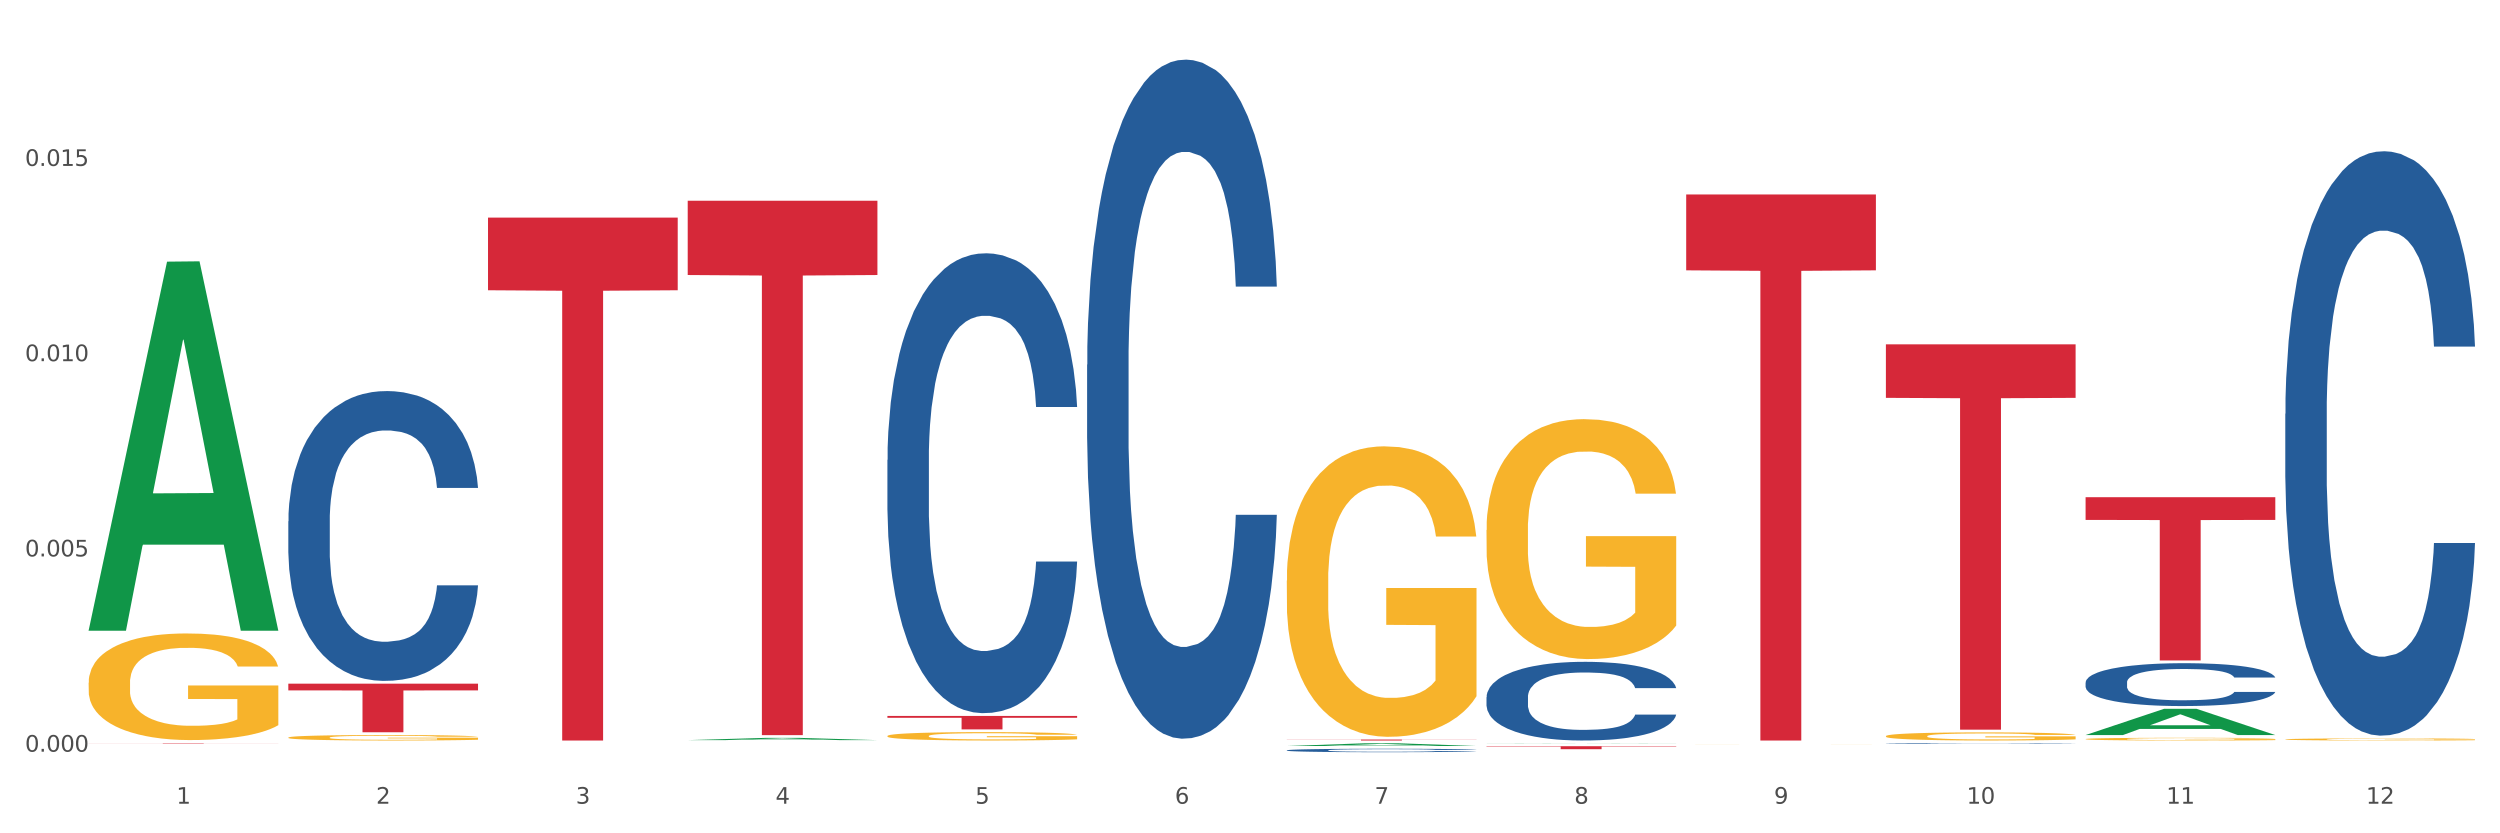 <?xml version="1.0" encoding="utf-8" standalone="no"?>
<!DOCTYPE svg PUBLIC "-//W3C//DTD SVG 1.1//EN"
  "http://www.w3.org/Graphics/SVG/1.1/DTD/svg11.dtd">
<svg xmlns:xlink="http://www.w3.org/1999/xlink" width="1080pt" height="360pt" viewBox="0 0 1080 360" xmlns="http://www.w3.org/2000/svg" version="1.1">
 <rect x="0" y="0" width="1080" height="360" fill="#333333" stroke="none"/>
 <defs>
  <style type="text/css">*{stroke-linejoin: round; stroke-linecap: butt}</style>
 </defs>
 <g id="figure_1">
  <g id="patch_1">
   <path d="M 0 360 
L 1080 360 
L 1080 0 
L 0 0 
z
" style="fill: #ffffff; stroke: #ffffff; stroke-linejoin: miter"/>
  </g>
  <g id="axes_1">
   <g id="matplotlib.axis_1">
    <g id="xtick_1">
     <g id="text_1">
      <!-- 1 -->
      <g style="fill: #4d4d4d" transform="translate(76.207 347.204) scale(0.096 -0.096)">
       <defs>
        <path id="DejaVuSans-31" d="M 794 531 
L 1825 531 
L 1825 4091 
L 703 3866 
L 703 4441 
L 1819 4666 
L 2450 4666 
L 2450 531 
L 3481 531 
L 3481 0 
L 794 0 
L 794 531 
z
" transform="scale(0.016)"/>
       </defs>
       <use xlink:href="#DejaVuSans-31"/>
      </g>
     </g>
    </g>
    <g id="xtick_2">
     <g id="text_2">
      <!-- 2 -->
      <g style="fill: #4d4d4d" transform="translate(162.476 347.204) scale(0.096 -0.096)">
       <defs>
        <path id="DejaVuSans-32" d="M 1228 531 
L 3431 531 
L 3431 0 
L 469 0 
L 469 531 
Q 828 903 1448 1529 
Q 2069 2156 2228 2338 
Q 2531 2678 2651 2914 
Q 2772 3150 2772 3378 
Q 2772 3750 2511 3984 
Q 2250 4219 1831 4219 
Q 1534 4219 1204 4116 
Q 875 4013 500 3803 
L 500 4441 
Q 881 4594 1212 4672 
Q 1544 4750 1819 4750 
Q 2544 4750 2975 4387 
Q 3406 4025 3406 3419 
Q 3406 3131 3298 2873 
Q 3191 2616 2906 2266 
Q 2828 2175 2409 1742 
Q 1991 1309 1228 531 
z
" transform="scale(0.016)"/>
       </defs>
       <use xlink:href="#DejaVuSans-32"/>
      </g>
     </g>
    </g>
    <g id="xtick_3">
     <g id="text_3">
      <!-- 3 -->
      <g style="fill: #4d4d4d" transform="translate(248.745 347.204) scale(0.096 -0.096)">
       <defs>
        <path id="DejaVuSans-33" d="M 2597 2516 
Q 3050 2419 3304 2112 
Q 3559 1806 3559 1356 
Q 3559 666 3084 287 
Q 2609 -91 1734 -91 
Q 1441 -91 1130 -33 
Q 819 25 488 141 
L 488 750 
Q 750 597 1062 519 
Q 1375 441 1716 441 
Q 2309 441 2620 675 
Q 2931 909 2931 1356 
Q 2931 1769 2642 2001 
Q 2353 2234 1838 2234 
L 1294 2234 
L 1294 2753 
L 1863 2753 
Q 2328 2753 2575 2939 
Q 2822 3125 2822 3475 
Q 2822 3834 2567 4026 
Q 2313 4219 1838 4219 
Q 1578 4219 1281 4162 
Q 984 4106 628 3988 
L 628 4550 
Q 988 4650 1302 4700 
Q 1616 4750 1894 4750 
Q 2613 4750 3031 4423 
Q 3450 4097 3450 3541 
Q 3450 3153 3228 2886 
Q 3006 2619 2597 2516 
z
" transform="scale(0.016)"/>
       </defs>
       <use xlink:href="#DejaVuSans-33"/>
      </g>
     </g>
    </g>
    <g id="xtick_4">
     <g id="text_4">
      <!-- 4 -->
      <g style="fill: #4d4d4d" transform="translate(335.014 347.204) scale(0.096 -0.096)">
       <defs>
        <path id="DejaVuSans-34" d="M 2419 4116 
L 825 1625 
L 2419 1625 
L 2419 4116 
z
M 2253 4666 
L 3047 4666 
L 3047 1625 
L 3713 1625 
L 3713 1100 
L 3047 1100 
L 3047 0 
L 2419 0 
L 2419 1100 
L 313 1100 
L 313 1709 
L 2253 4666 
z
" transform="scale(0.016)"/>
       </defs>
       <use xlink:href="#DejaVuSans-34"/>
      </g>
     </g>
    </g>
    <g id="xtick_5">
     <g id="text_5">
      <!-- 5 -->
      <g style="fill: #4d4d4d" transform="translate(421.284 347.204) scale(0.096 -0.096)">
       <defs>
        <path id="DejaVuSans-35" d="M 691 4666 
L 3169 4666 
L 3169 4134 
L 1269 4134 
L 1269 2991 
Q 1406 3038 1543 3061 
Q 1681 3084 1819 3084 
Q 2600 3084 3056 2656 
Q 3513 2228 3513 1497 
Q 3513 744 3044 326 
Q 2575 -91 1722 -91 
Q 1428 -91 1123 -41 
Q 819 9 494 109 
L 494 744 
Q 775 591 1075 516 
Q 1375 441 1709 441 
Q 2250 441 2565 725 
Q 2881 1009 2881 1497 
Q 2881 1984 2565 2268 
Q 2250 2553 1709 2553 
Q 1456 2553 1204 2497 
Q 953 2441 691 2322 
L 691 4666 
z
" transform="scale(0.016)"/>
       </defs>
       <use xlink:href="#DejaVuSans-35"/>
      </g>
     </g>
    </g>
    <g id="xtick_6">
     <g id="text_6">
      <!-- 6 -->
      <g style="fill: #4d4d4d" transform="translate(507.553 347.204) scale(0.096 -0.096)">
       <defs>
        <path id="DejaVuSans-36" d="M 2113 2584 
Q 1688 2584 1439 2293 
Q 1191 2003 1191 1497 
Q 1191 994 1439 701 
Q 1688 409 2113 409 
Q 2538 409 2786 701 
Q 3034 994 3034 1497 
Q 3034 2003 2786 2293 
Q 2538 2584 2113 2584 
z
M 3366 4563 
L 3366 3988 
Q 3128 4100 2886 4159 
Q 2644 4219 2406 4219 
Q 1781 4219 1451 3797 
Q 1122 3375 1075 2522 
Q 1259 2794 1537 2939 
Q 1816 3084 2150 3084 
Q 2853 3084 3261 2657 
Q 3669 2231 3669 1497 
Q 3669 778 3244 343 
Q 2819 -91 2113 -91 
Q 1303 -91 875 529 
Q 447 1150 447 2328 
Q 447 3434 972 4092 
Q 1497 4750 2381 4750 
Q 2619 4750 2861 4703 
Q 3103 4656 3366 4563 
z
" transform="scale(0.016)"/>
       </defs>
       <use xlink:href="#DejaVuSans-36"/>
      </g>
     </g>
    </g>
    <g id="xtick_7">
     <g id="text_7">
      <!-- 7 -->
      <g style="fill: #4d4d4d" transform="translate(593.822 347.204) scale(0.096 -0.096)">
       <defs>
        <path id="DejaVuSans-37" d="M 525 4666 
L 3525 4666 
L 3525 4397 
L 1831 0 
L 1172 0 
L 2766 4134 
L 525 4134 
L 525 4666 
z
" transform="scale(0.016)"/>
       </defs>
       <use xlink:href="#DejaVuSans-37"/>
      </g>
     </g>
    </g>
    <g id="xtick_8">
     <g id="text_8">
      <!-- 8 -->
      <g style="fill: #4d4d4d" transform="translate(680.091 347.204) scale(0.096 -0.096)">
       <defs>
        <path id="DejaVuSans-38" d="M 2034 2216 
Q 1584 2216 1326 1975 
Q 1069 1734 1069 1313 
Q 1069 891 1326 650 
Q 1584 409 2034 409 
Q 2484 409 2743 651 
Q 3003 894 3003 1313 
Q 3003 1734 2745 1975 
Q 2488 2216 2034 2216 
z
M 1403 2484 
Q 997 2584 770 2862 
Q 544 3141 544 3541 
Q 544 4100 942 4425 
Q 1341 4750 2034 4750 
Q 2731 4750 3128 4425 
Q 3525 4100 3525 3541 
Q 3525 3141 3298 2862 
Q 3072 2584 2669 2484 
Q 3125 2378 3379 2068 
Q 3634 1759 3634 1313 
Q 3634 634 3220 271 
Q 2806 -91 2034 -91 
Q 1263 -91 848 271 
Q 434 634 434 1313 
Q 434 1759 690 2068 
Q 947 2378 1403 2484 
z
M 1172 3481 
Q 1172 3119 1398 2916 
Q 1625 2713 2034 2713 
Q 2441 2713 2670 2916 
Q 2900 3119 2900 3481 
Q 2900 3844 2670 4047 
Q 2441 4250 2034 4250 
Q 1625 4250 1398 4047 
Q 1172 3844 1172 3481 
z
" transform="scale(0.016)"/>
       </defs>
       <use xlink:href="#DejaVuSans-38"/>
      </g>
     </g>
    </g>
    <g id="xtick_9">
     <g id="text_9">
      <!-- 9 -->
      <g style="fill: #4d4d4d" transform="translate(766.361 347.204) scale(0.096 -0.096)">
       <defs>
        <path id="DejaVuSans-39" d="M 703 97 
L 703 672 
Q 941 559 1184 500 
Q 1428 441 1663 441 
Q 2288 441 2617 861 
Q 2947 1281 2994 2138 
Q 2813 1869 2534 1725 
Q 2256 1581 1919 1581 
Q 1219 1581 811 2004 
Q 403 2428 403 3163 
Q 403 3881 828 4315 
Q 1253 4750 1959 4750 
Q 2769 4750 3195 4129 
Q 3622 3509 3622 2328 
Q 3622 1225 3098 567 
Q 2575 -91 1691 -91 
Q 1453 -91 1209 -44 
Q 966 3 703 97 
z
M 1959 2075 
Q 2384 2075 2632 2365 
Q 2881 2656 2881 3163 
Q 2881 3666 2632 3958 
Q 2384 4250 1959 4250 
Q 1534 4250 1286 3958 
Q 1038 3666 1038 3163 
Q 1038 2656 1286 2365 
Q 1534 2075 1959 2075 
z
" transform="scale(0.016)"/>
       </defs>
       <use xlink:href="#DejaVuSans-39"/>
      </g>
     </g>
    </g>
    <g id="xtick_10">
     <g id="text_10">
      <!-- 10 -->
      <g style="fill: #4d4d4d" transform="translate(849.576 347.204) scale(0.096 -0.096)">
       <defs>
        <path id="DejaVuSans-30" d="M 2034 4250 
Q 1547 4250 1301 3770 
Q 1056 3291 1056 2328 
Q 1056 1369 1301 889 
Q 1547 409 2034 409 
Q 2525 409 2770 889 
Q 3016 1369 3016 2328 
Q 3016 3291 2770 3770 
Q 2525 4250 2034 4250 
z
M 2034 4750 
Q 2819 4750 3233 4129 
Q 3647 3509 3647 2328 
Q 3647 1150 3233 529 
Q 2819 -91 2034 -91 
Q 1250 -91 836 529 
Q 422 1150 422 2328 
Q 422 3509 836 4129 
Q 1250 4750 2034 4750 
z
" transform="scale(0.016)"/>
       </defs>
       <use xlink:href="#DejaVuSans-31"/>
       <use xlink:href="#DejaVuSans-30" transform="translate(63.623 0)"/>
      </g>
     </g>
    </g>
    <g id="xtick_11">
     <g id="text_11">
      <!-- 11 -->
      <g style="fill: #4d4d4d" transform="translate(935.845 347.204) scale(0.096 -0.096)">
       <use xlink:href="#DejaVuSans-31"/>
       <use xlink:href="#DejaVuSans-31" transform="translate(63.623 0)"/>
      </g>
     </g>
    </g>
    <g id="xtick_12">
     <g id="text_12">
      <!-- 12 -->
      <g style="fill: #4d4d4d" transform="translate(1022.114 347.204) scale(0.096 -0.096)">
       <use xlink:href="#DejaVuSans-31"/>
       <use xlink:href="#DejaVuSans-32" transform="translate(63.623 0)"/>
      </g>
     </g>
    </g>
    <g id="xtick_13"/>
    <g id="xtick_14"/>
    <g id="xtick_15"/>
    <g id="xtick_16"/>
    <g id="xtick_17"/>
    <g id="xtick_18"/>
    <g id="xtick_19"/>
    <g id="xtick_20"/>
    <g id="xtick_21"/>
    <g id="xtick_22"/>
    <g id="xtick_23"/>
   </g>
   <g id="matplotlib.axis_2">
    <g id="ytick_1">
     <g id="text_13">
      <!-- 0.000 -->
      <g style="fill: #4d4d4d" transform="translate(10.8 324.73) scale(0.096 -0.096)">
       <defs>
        <path id="DejaVuSans-2e" d="M 684 794 
L 1344 794 
L 1344 0 
L 684 0 
L 684 794 
z
" transform="scale(0.016)"/>
       </defs>
       <use xlink:href="#DejaVuSans-30"/>
       <use xlink:href="#DejaVuSans-2e" transform="translate(63.623 0)"/>
       <use xlink:href="#DejaVuSans-30" transform="translate(95.41 0)"/>
       <use xlink:href="#DejaVuSans-30" transform="translate(159.033 0)"/>
       <use xlink:href="#DejaVuSans-30" transform="translate(222.656 0)"/>
      </g>
     </g>
    </g>
    <g id="ytick_2">
     <g id="text_14">
      <!-- 0.005 -->
      <g style="fill: #4d4d4d" transform="translate(10.8 240.378) scale(0.096 -0.096)">
       <use xlink:href="#DejaVuSans-30"/>
       <use xlink:href="#DejaVuSans-2e" transform="translate(63.623 0)"/>
       <use xlink:href="#DejaVuSans-30" transform="translate(95.41 0)"/>
       <use xlink:href="#DejaVuSans-30" transform="translate(159.033 0)"/>
       <use xlink:href="#DejaVuSans-35" transform="translate(222.656 0)"/>
      </g>
     </g>
    </g>
    <g id="ytick_3">
     <g id="text_15">
      <!-- 0.010 -->
      <g style="fill: #4d4d4d" transform="translate(10.8 156.026) scale(0.096 -0.096)">
       <use xlink:href="#DejaVuSans-30"/>
       <use xlink:href="#DejaVuSans-2e" transform="translate(63.623 0)"/>
       <use xlink:href="#DejaVuSans-30" transform="translate(95.41 0)"/>
       <use xlink:href="#DejaVuSans-31" transform="translate(159.033 0)"/>
       <use xlink:href="#DejaVuSans-30" transform="translate(222.656 0)"/>
      </g>
     </g>
    </g>
    <g id="ytick_4">
     <g id="text_16">
      <!-- 0.015 -->
      <g style="fill: #4d4d4d" transform="translate(10.8 71.674) scale(0.096 -0.096)">
       <use xlink:href="#DejaVuSans-30"/>
       <use xlink:href="#DejaVuSans-2e" transform="translate(63.623 0)"/>
       <use xlink:href="#DejaVuSans-30" transform="translate(95.41 0)"/>
       <use xlink:href="#DejaVuSans-31" transform="translate(159.033 0)"/>
       <use xlink:href="#DejaVuSans-35" transform="translate(222.656 0)"/>
      </g>
     </g>
    </g>
    <g id="ytick_5"/>
    <g id="ytick_6"/>
    <g id="ytick_7"/>
    <g id="ytick_8"/>
   </g>
   <g id="PolyCollection_1">
    <path d="M 38.283 272.171 
L 38.367 272.021 
L 72.164 113.034 
L 86.189 112.885 
L 120.239 272.471 
L 104.017 272.471 
L 96.666 235.309 
L 61.771 235.309 
L 61.518 235.908 
L 54.421 272.471 
L 38.283 272.471 
L 38.283 272.171 
L 66.165 213.132 
L 92.272 212.982 
L 79.345 146.9 
L 79.176 146.6 
L 79.007 147.049 
L 66.08 212.982 
L 66.165 213.132 
L 38.283 272.171 
z
" clip-path="url(#p6604826a2e)" style="fill: #109648"/>
    <path d="M 728.437 84.001 
L 810.392 84.001 
L 810.392 116.783 
L 778.154 117.005 
L 778.154 319.902 
L 760.481 319.902 
L 760.481 117.005 
L 728.437 116.783 
L 728.437 84.222 
L 728.437 84.001 
z
" clip-path="url(#p6604826a2e)" style="fill: #d62839"/>
    <path d="M 642.167 322.346 
L 724.123 322.346 
L 724.123 322.529 
L 691.885 322.53 
L 691.885 323.663 
L 674.212 323.663 
L 674.212 322.53 
L 642.167 322.529 
L 642.167 322.347 
L 642.167 322.346 
z
" clip-path="url(#p6604826a2e)" style="fill: #d62839"/>
    <path d="M 555.898 319.484 
L 637.854 319.484 
L 637.854 319.542 
L 605.615 319.543 
L 605.615 319.902 
L 587.943 319.902 
L 587.943 319.543 
L 555.898 319.542 
L 555.898 319.485 
L 555.898 319.484 
z
" clip-path="url(#p6604826a2e)" style="fill: #d62839"/>
    <path d="M 383.36 309.27 
L 465.316 309.27 
L 465.316 310.079 
L 433.077 310.085 
L 433.077 315.092 
L 415.404 315.092 
L 415.404 310.085 
L 383.36 310.079 
L 383.36 309.276 
L 383.36 309.27 
z
" clip-path="url(#p6604826a2e)" style="fill: #d62839"/>
    <path d="M 297.091 86.73 
L 379.046 86.73 
L 379.046 118.809 
L 346.808 119.025 
L 346.808 317.568 
L 329.135 317.568 
L 329.135 119.025 
L 297.091 118.809 
L 297.091 86.946 
L 297.091 86.73 
z
" clip-path="url(#p6604826a2e)" style="fill: #d62839"/>
    <path d="M 210.821 93.995 
L 292.777 93.995 
L 292.777 125.388 
L 260.539 125.601 
L 260.539 319.902 
L 242.866 319.902 
L 242.866 125.601 
L 210.821 125.388 
L 210.821 94.207 
L 210.821 93.995 
z
" clip-path="url(#p6604826a2e)" style="fill: #d62839"/>
    <path d="M 124.552 295.333 
L 206.508 295.333 
L 206.508 298.253 
L 174.269 298.273 
L 174.269 316.347 
L 156.597 316.347 
L 156.597 298.273 
L 124.552 298.253 
L 124.552 295.352 
L 124.552 295.333 
z
" clip-path="url(#p6604826a2e)" style="fill: #d62839"/>
    <path d="M 38.283 321.083 
L 120.239 321.083 
L 120.239 321.107 
L 88 321.107 
L 88 321.256 
L 70.327 321.256 
L 70.327 321.107 
L 38.283 321.107 
L 38.283 321.083 
L 38.283 321.083 
z
" clip-path="url(#p6604826a2e)" style="fill: #d62839"/>
    <path d="M 124.552 318.625 
L 124.649 318.623 
L 124.649 318.545 
L 124.842 318.477 
L 125.81 318.315 
L 127.261 318.18 
L 128.326 318.109 
L 129.39 318.05 
L 130.648 317.992 
L 132.196 317.931 
L 135.002 317.842 
L 136.744 317.797 
L 138.873 317.749 
L 142.743 317.68 
L 145.549 317.641 
L 148.452 317.608 
L 153.193 317.569 
L 156.289 317.552 
L 159.579 317.539 
L 163.546 317.53 
L 166.546 317.528 
L 173.126 317.534 
L 178.738 317.554 
L 181.447 317.569 
L 184.93 317.595 
L 186.769 317.612 
L 189.768 317.647 
L 192.865 317.693 
L 194.994 317.732 
L 198.187 317.805 
L 200.606 317.879 
L 202.831 317.97 
L 203.992 318.033 
L 204.863 318.092 
L 205.637 318.159 
L 206.411 318.265 
L 188.994 318.265 
L 188.317 318.189 
L 187.253 318.118 
L 185.705 318.048 
L 184.35 318.005 
L 182.028 317.951 
L 179.899 317.916 
L 177.673 317.89 
L 174.964 317.868 
L 172.835 317.857 
L 169.836 317.849 
L 163.934 317.851 
L 159.966 317.868 
L 157.257 317.89 
L 155.515 317.909 
L 153.967 317.931 
L 152.226 317.962 
L 150.194 318.007 
L 148.742 318.048 
L 147.291 318.1 
L 146.13 318.152 
L 145.065 318.213 
L 144.194 318.278 
L 143.517 318.345 
L 142.937 318.428 
L 142.453 318.564 
L 142.453 318.861 
L 142.646 318.928 
L 143.13 319.017 
L 143.711 319.084 
L 144.678 319.165 
L 145.549 319.219 
L 147.194 319.297 
L 149.032 319.362 
L 150.484 319.403 
L 151.935 319.438 
L 154.451 319.485 
L 157.257 319.524 
L 159.676 319.548 
L 162.966 319.57 
L 165.191 319.579 
L 167.127 319.583 
L 171.868 319.583 
L 175.254 319.577 
L 179.028 319.561 
L 181.931 319.542 
L 184.35 319.518 
L 187.059 319.479 
L 188.801 319.442 
L 188.801 318.989 
L 167.514 318.987 
L 167.514 318.686 
L 206.508 318.686 
L 206.508 319.57 
L 204.863 319.616 
L 203.025 319.657 
L 201.089 319.694 
L 198.187 319.739 
L 194.703 319.782 
L 191.607 319.813 
L 188.317 319.839 
L 184.447 319.863 
L 179.415 319.884 
L 176.319 319.893 
L 172.448 319.9 
L 167.901 319.902 
L 163.934 319.897 
L 160.063 319.887 
L 155.999 319.867 
L 152.032 319.839 
L 149.032 319.811 
L 146.033 319.776 
L 142.84 319.73 
L 140.324 319.687 
L 138.389 319.648 
L 136.26 319.598 
L 133.938 319.533 
L 132.196 319.475 
L 130.648 319.414 
L 129.003 319.336 
L 127.842 319.269 
L 126.681 319.184 
L 126.004 319.121 
L 125.23 319.024 
L 124.649 318.887 
L 124.552 318.625 
z
" clip-path="url(#p6604826a2e)" style="fill: #f7b32b"/>
    <path d="M 124.552 225.199 
L 124.649 225.085 
L 124.649 221.883 
L 124.94 217.538 
L 126.005 209.533 
L 127.362 203.473 
L 129.687 196.383 
L 130.946 193.41 
L 132.593 190.094 
L 135.983 184.719 
L 139.858 180.145 
L 142.571 177.63 
L 144.605 176.029 
L 149.158 173.17 
L 151.774 171.912 
L 154.486 170.883 
L 156.811 170.197 
L 160.686 169.397 
L 163.786 169.054 
L 167.371 168.939 
L 170.374 169.054 
L 174.346 169.511 
L 180.158 170.883 
L 182.386 171.684 
L 185.389 173.056 
L 188.489 174.885 
L 191.008 176.715 
L 193.914 179.345 
L 196.917 182.775 
L 199.824 187.121 
L 201.858 191.123 
L 203.505 195.354 
L 204.958 200.5 
L 206.024 206.103 
L 206.508 210.791 
L 188.78 210.791 
L 188.296 206.56 
L 187.327 201.986 
L 186.358 198.899 
L 185.292 196.383 
L 183.646 193.524 
L 182.192 191.695 
L 179.771 189.522 
L 177.543 188.15 
L 175.702 187.349 
L 173.474 186.663 
L 168.727 185.977 
L 165.336 185.977 
L 163.205 186.206 
L 160.589 186.778 
L 158.361 187.578 
L 155.746 188.95 
L 153.711 190.437 
L 151.677 192.381 
L 150.515 193.753 
L 148.771 196.269 
L 147.608 198.327 
L 146.058 201.872 
L 145.186 204.387 
L 143.636 210.905 
L 142.958 215.708 
L 142.668 219.024 
L 142.474 222.683 
L 142.474 240.522 
L 143.055 248.526 
L 143.54 251.957 
L 144.315 255.845 
L 145.768 260.876 
L 147.899 265.793 
L 150.127 269.338 
L 151.968 271.51 
L 153.711 273.111 
L 155.455 274.369 
L 157.586 275.513 
L 159.33 276.199 
L 161.946 276.885 
L 165.046 277.228 
L 167.468 277.228 
L 172.408 276.656 
L 174.636 276.084 
L 176.768 275.284 
L 179.092 274.026 
L 180.933 272.654 
L 181.999 271.625 
L 183.742 269.452 
L 185.099 267.165 
L 186.261 264.535 
L 187.036 262.248 
L 187.908 258.818 
L 188.586 254.93 
L 188.78 252.871 
L 206.508 252.871 
L 206.12 256.988 
L 205.442 260.99 
L 204.086 266.365 
L 203.02 269.452 
L 201.374 273.226 
L 199.63 276.427 
L 197.208 279.972 
L 194.98 282.602 
L 192.655 284.889 
L 190.136 286.947 
L 185.583 289.806 
L 183.936 290.607 
L 180.449 291.979 
L 177.736 292.779 
L 173.764 293.58 
L 169.696 294.037 
L 165.433 294.151 
L 161.655 293.923 
L 157.49 293.237 
L 154.874 292.551 
L 151.968 291.521 
L 148.577 289.921 
L 145.38 287.977 
L 142.377 285.69 
L 139.568 283.06 
L 136.952 280.087 
L 133.562 275.17 
L 131.043 270.367 
L 129.202 265.907 
L 127.943 262.134 
L 126.683 257.331 
L 126.005 254.015 
L 124.94 246.01 
L 124.552 238.578 
L 124.552 225.199 
z
" clip-path="url(#p6604826a2e)" style="fill: #255c99"/>
    <path d="M 383.36 198.684 
L 383.457 198.503 
L 383.457 193.423 
L 383.747 186.528 
L 384.813 173.828 
L 386.169 164.212 
L 388.494 152.963 
L 389.754 148.245 
L 391.4 142.984 
L 394.791 134.456 
L 398.666 127.199 
L 401.378 123.208 
L 403.413 120.667 
L 407.966 116.132 
L 410.582 114.136 
L 413.294 112.503 
L 415.619 111.414 
L 419.494 110.144 
L 422.594 109.6 
L 426.178 109.419 
L 429.181 109.6 
L 433.153 110.326 
L 438.966 112.503 
L 441.194 113.773 
L 444.197 115.95 
L 447.297 118.853 
L 449.816 121.756 
L 452.722 125.929 
L 455.725 131.372 
L 458.631 138.267 
L 460.666 144.617 
L 462.312 151.33 
L 463.766 159.494 
L 464.831 168.385 
L 465.316 175.823 
L 447.588 175.823 
L 447.103 169.11 
L 446.134 161.853 
L 445.166 156.954 
L 444.1 152.963 
L 442.453 148.427 
L 441 145.524 
L 438.578 142.077 
L 436.35 139.899 
L 434.51 138.629 
L 432.281 137.541 
L 427.535 136.452 
L 424.144 136.452 
L 422.013 136.815 
L 419.397 137.722 
L 417.169 138.992 
L 414.553 141.169 
L 412.519 143.528 
L 410.485 146.613 
L 409.322 148.79 
L 407.578 152.781 
L 406.416 156.047 
L 404.866 161.672 
L 403.994 165.663 
L 402.444 176.005 
L 401.766 183.625 
L 401.475 188.887 
L 401.282 194.693 
L 401.282 222.996 
L 401.863 235.697 
L 402.347 241.14 
L 403.122 247.309 
L 404.575 255.292 
L 406.707 263.093 
L 408.935 268.718 
L 410.775 272.165 
L 412.519 274.705 
L 414.263 276.701 
L 416.394 278.515 
L 418.138 279.604 
L 420.753 280.692 
L 423.853 281.237 
L 426.275 281.237 
L 431.216 280.33 
L 433.444 279.422 
L 435.575 278.152 
L 437.9 276.157 
L 439.741 273.979 
L 440.806 272.346 
L 442.55 268.899 
L 443.906 265.271 
L 445.069 261.098 
L 445.844 257.469 
L 446.716 252.026 
L 447.394 245.857 
L 447.588 242.591 
L 465.316 242.591 
L 464.928 249.123 
L 464.25 255.473 
L 462.894 264 
L 461.828 268.899 
L 460.181 274.887 
L 458.437 279.967 
L 456.016 285.591 
L 453.788 289.764 
L 451.463 293.393 
L 448.944 296.659 
L 444.391 301.194 
L 442.744 302.465 
L 439.256 304.642 
L 436.544 305.912 
L 432.572 307.182 
L 428.503 307.908 
L 424.241 308.089 
L 420.463 307.726 
L 416.297 306.638 
L 413.682 305.549 
L 410.775 303.916 
L 407.385 301.376 
L 404.188 298.292 
L 401.185 294.663 
L 398.375 290.49 
L 395.76 285.773 
L 392.369 277.971 
L 389.85 270.351 
L 388.01 263.275 
L 386.75 257.287 
L 385.491 249.667 
L 384.813 244.406 
L 383.747 231.705 
L 383.36 219.912 
L 383.36 198.684 
z
" clip-path="url(#p6604826a2e)" style="fill: #255c99"/>
    <path d="M 814.706 148.738 
L 896.662 148.738 
L 896.662 171.872 
L 864.423 172.028 
L 864.423 315.208 
L 846.75 315.208 
L 846.75 172.028 
L 814.706 171.872 
L 814.706 148.894 
L 814.706 148.738 
z
" clip-path="url(#p6604826a2e)" style="fill: #d62839"/>
    <path d="M 469.629 157.572 
L 469.726 157.304 
L 469.726 149.803 
L 470.017 139.622 
L 471.082 120.868 
L 472.438 106.669 
L 474.763 90.058 
L 476.023 83.093 
L 477.67 75.323 
L 481.06 62.731 
L 484.935 52.015 
L 487.648 46.121 
L 489.682 42.37 
L 494.235 35.672 
L 496.851 32.725 
L 499.563 30.314 
L 501.888 28.707 
L 505.763 26.831 
L 508.863 26.027 
L 512.448 25.759 
L 515.451 26.027 
L 519.422 27.099 
L 525.235 30.314 
L 527.463 32.189 
L 530.466 35.404 
L 533.566 39.691 
L 536.085 43.978 
L 538.991 50.139 
L 541.994 58.177 
L 544.9 68.358 
L 546.935 77.734 
L 548.582 87.647 
L 550.035 99.703 
L 551.1 112.831 
L 551.585 123.815 
L 533.857 123.815 
L 533.372 113.903 
L 532.404 103.186 
L 531.435 95.952 
L 530.369 90.058 
L 528.722 83.361 
L 527.269 79.074 
L 524.847 73.984 
L 522.619 70.769 
L 520.779 68.893 
L 518.551 67.286 
L 513.804 65.678 
L 510.413 65.678 
L 508.282 66.214 
L 505.666 67.554 
L 503.438 69.429 
L 500.823 72.644 
L 498.788 76.127 
L 496.754 80.681 
L 495.591 83.896 
L 493.848 89.79 
L 492.685 94.613 
L 491.135 102.918 
L 490.263 108.812 
L 488.713 124.083 
L 488.035 135.336 
L 487.745 143.105 
L 487.551 151.678 
L 487.551 193.472 
L 488.132 212.226 
L 488.616 220.264 
L 489.391 229.373 
L 490.845 241.161 
L 492.976 252.681 
L 495.204 260.986 
L 497.044 266.077 
L 498.788 269.827 
L 500.532 272.774 
L 502.663 275.454 
L 504.407 277.061 
L 507.023 278.669 
L 510.123 279.472 
L 512.544 279.472 
L 517.485 278.133 
L 519.713 276.793 
L 521.844 274.918 
L 524.169 271.971 
L 526.01 268.756 
L 527.076 266.345 
L 528.819 261.254 
L 530.176 255.896 
L 531.338 249.734 
L 532.113 244.376 
L 532.985 236.338 
L 533.663 227.229 
L 533.857 222.407 
L 551.585 222.407 
L 551.197 232.052 
L 550.519 241.429 
L 549.163 254.021 
L 548.097 261.254 
L 546.45 270.095 
L 544.707 277.597 
L 542.285 285.902 
L 540.057 292.064 
L 537.732 297.422 
L 535.213 302.245 
L 530.66 308.943 
L 529.013 310.818 
L 525.526 314.033 
L 522.813 315.908 
L 518.841 317.784 
L 514.772 318.855 
L 510.51 319.123 
L 506.732 318.587 
L 502.566 316.98 
L 499.951 315.372 
L 497.044 312.961 
L 493.654 309.21 
L 490.457 304.656 
L 487.454 299.298 
L 484.645 293.136 
L 482.029 286.17 
L 478.638 274.65 
L 476.12 263.398 
L 474.279 252.949 
L 473.02 244.108 
L 471.76 232.856 
L 471.082 225.086 
L 470.017 206.332 
L 469.629 188.918 
L 469.629 157.572 
z
" clip-path="url(#p6604826a2e)" style="fill: #255c99"/>
    <path d="M 642.167 301.18 
L 642.264 301.149 
L 642.264 300.28 
L 642.555 299.1 
L 643.621 296.926 
L 644.977 295.281 
L 647.302 293.356 
L 648.561 292.549 
L 650.208 291.648 
L 653.599 290.189 
L 657.474 288.947 
L 660.186 288.264 
L 662.22 287.83 
L 666.774 287.053 
L 669.389 286.712 
L 672.102 286.432 
L 674.427 286.246 
L 678.302 286.029 
L 681.402 285.936 
L 684.986 285.905 
L 687.989 285.936 
L 691.961 286.06 
L 697.773 286.432 
L 700.001 286.65 
L 703.005 287.022 
L 706.105 287.519 
L 708.623 288.016 
L 711.53 288.73 
L 714.533 289.661 
L 717.439 290.841 
L 719.473 291.928 
L 721.12 293.077 
L 722.573 294.474 
L 723.639 295.995 
L 724.123 297.268 
L 706.395 297.268 
L 705.911 296.119 
L 704.942 294.877 
L 703.973 294.039 
L 702.908 293.356 
L 701.261 292.58 
L 699.808 292.083 
L 697.386 291.493 
L 695.158 291.121 
L 693.317 290.903 
L 691.089 290.717 
L 686.342 290.531 
L 682.952 290.531 
L 680.82 290.593 
L 678.205 290.748 
L 675.977 290.965 
L 673.361 291.338 
L 671.327 291.742 
L 669.292 292.269 
L 668.13 292.642 
L 666.386 293.325 
L 665.224 293.884 
L 663.674 294.846 
L 662.802 295.529 
L 661.252 297.299 
L 660.574 298.603 
L 660.283 299.503 
L 660.089 300.497 
L 660.089 305.34 
L 660.67 307.514 
L 661.155 308.445 
L 661.93 309.501 
L 663.383 310.867 
L 665.514 312.202 
L 667.742 313.164 
L 669.583 313.754 
L 671.327 314.189 
L 673.07 314.53 
L 675.202 314.841 
L 676.945 315.027 
L 679.561 315.214 
L 682.661 315.307 
L 685.083 315.307 
L 690.023 315.151 
L 692.252 314.996 
L 694.383 314.779 
L 696.708 314.437 
L 698.548 314.065 
L 699.614 313.785 
L 701.358 313.195 
L 702.714 312.574 
L 703.876 311.86 
L 704.651 311.239 
L 705.523 310.308 
L 706.201 309.252 
L 706.395 308.694 
L 724.123 308.694 
L 723.736 309.811 
L 723.058 310.898 
L 721.701 312.357 
L 720.636 313.195 
L 718.989 314.22 
L 717.245 315.089 
L 714.823 316.052 
L 712.595 316.766 
L 710.27 317.387 
L 707.751 317.946 
L 703.198 318.722 
L 701.551 318.939 
L 698.064 319.312 
L 695.351 319.529 
L 691.38 319.746 
L 687.311 319.871 
L 683.048 319.902 
L 679.27 319.84 
L 675.105 319.653 
L 672.489 319.467 
L 669.583 319.188 
L 666.192 318.753 
L 662.995 318.225 
L 659.992 317.604 
L 657.183 316.89 
L 654.567 316.083 
L 651.177 314.748 
L 648.658 313.444 
L 646.817 312.233 
L 645.558 311.208 
L 644.299 309.904 
L 643.621 309.004 
L 642.555 306.831 
L 642.167 304.813 
L 642.167 301.18 
z
" clip-path="url(#p6604826a2e)" style="fill: #255c99"/>
    <path d="M 814.706 321.233 
L 814.803 321.233 
L 814.803 321.225 
L 815.093 321.213 
L 816.159 321.192 
L 817.515 321.175 
L 819.84 321.156 
L 821.1 321.148 
L 822.746 321.14 
L 826.137 321.125 
L 830.012 321.113 
L 832.724 321.106 
L 834.759 321.102 
L 839.312 321.094 
L 841.928 321.091 
L 844.64 321.088 
L 846.965 321.086 
L 850.84 321.084 
L 853.94 321.083 
L 857.524 321.083 
L 860.527 321.083 
L 864.499 321.085 
L 870.312 321.088 
L 872.54 321.09 
L 875.543 321.094 
L 878.643 321.099 
L 881.162 321.104 
L 884.068 321.111 
L 887.071 321.12 
L 889.977 321.132 
L 892.012 321.142 
L 893.658 321.154 
L 895.112 321.167 
L 896.177 321.182 
L 896.662 321.195 
L 878.934 321.195 
L 878.449 321.184 
L 877.48 321.171 
L 876.512 321.163 
L 875.446 321.156 
L 873.799 321.149 
L 872.346 321.144 
L 869.924 321.138 
L 867.696 321.134 
L 865.856 321.132 
L 863.627 321.13 
L 858.881 321.129 
L 855.49 321.129 
L 853.359 321.129 
L 850.743 321.131 
L 848.515 321.133 
L 845.899 321.137 
L 843.865 321.14 
L 841.831 321.146 
L 840.668 321.149 
L 838.924 321.156 
L 837.762 321.162 
L 836.212 321.171 
L 835.34 321.178 
L 833.79 321.195 
L 833.112 321.208 
L 832.821 321.217 
L 832.628 321.227 
L 832.628 321.274 
L 833.209 321.296 
L 833.693 321.305 
L 834.468 321.315 
L 835.921 321.329 
L 838.053 321.342 
L 840.281 321.352 
L 842.121 321.357 
L 843.865 321.362 
L 845.609 321.365 
L 847.74 321.368 
L 849.484 321.37 
L 852.099 321.372 
L 855.199 321.373 
L 857.621 321.373 
L 862.562 321.371 
L 864.79 321.37 
L 866.921 321.367 
L 869.246 321.364 
L 871.087 321.36 
L 872.152 321.358 
L 873.896 321.352 
L 875.252 321.346 
L 876.415 321.339 
L 877.19 321.333 
L 878.062 321.323 
L 878.74 321.313 
L 878.934 321.308 
L 896.662 321.308 
L 896.274 321.319 
L 895.596 321.329 
L 894.24 321.344 
L 893.174 321.352 
L 891.527 321.362 
L 889.784 321.371 
L 887.362 321.38 
L 885.134 321.387 
L 882.809 321.393 
L 880.29 321.399 
L 875.737 321.406 
L 874.09 321.408 
L 870.602 321.412 
L 867.89 321.414 
L 863.918 321.416 
L 859.849 321.418 
L 855.587 321.418 
L 851.809 321.417 
L 847.643 321.416 
L 845.028 321.414 
L 842.121 321.411 
L 838.731 321.407 
L 835.534 321.401 
L 832.531 321.395 
L 829.721 321.388 
L 827.106 321.38 
L 823.715 321.367 
L 821.196 321.354 
L 819.356 321.342 
L 818.096 321.332 
L 816.837 321.319 
L 816.159 321.311 
L 815.093 321.289 
L 814.706 321.269 
L 814.706 321.233 
z
" clip-path="url(#p6604826a2e)" style="fill: #255c99"/>
    <path d="M 900.975 294.822 
L 901.072 294.805 
L 901.072 294.331 
L 901.363 293.689 
L 902.428 292.505 
L 903.784 291.609 
L 906.109 290.561 
L 907.369 290.121 
L 909.016 289.631 
L 912.406 288.836 
L 916.281 288.16 
L 918.994 287.788 
L 921.028 287.551 
L 925.581 287.128 
L 928.197 286.942 
L 930.909 286.79 
L 933.234 286.688 
L 937.109 286.57 
L 940.209 286.519 
L 943.794 286.502 
L 946.797 286.519 
L 950.768 286.587 
L 956.581 286.79 
L 958.809 286.908 
L 961.812 287.111 
L 964.912 287.382 
L 967.431 287.652 
L 970.337 288.041 
L 973.34 288.548 
L 976.246 289.191 
L 978.281 289.783 
L 979.928 290.408 
L 981.381 291.169 
L 982.446 291.998 
L 982.931 292.691 
L 965.203 292.691 
L 964.718 292.065 
L 963.75 291.389 
L 962.781 290.933 
L 961.715 290.561 
L 960.068 290.138 
L 958.615 289.867 
L 956.193 289.546 
L 953.965 289.343 
L 952.125 289.225 
L 949.897 289.123 
L 945.15 289.022 
L 941.759 289.022 
L 939.628 289.056 
L 937.012 289.14 
L 934.784 289.259 
L 932.169 289.462 
L 930.134 289.681 
L 928.1 289.969 
L 926.937 290.172 
L 925.194 290.544 
L 924.031 290.848 
L 922.481 291.372 
L 921.609 291.744 
L 920.059 292.708 
L 919.381 293.418 
L 919.091 293.909 
L 918.897 294.45 
L 918.897 297.087 
L 919.478 298.271 
L 919.962 298.778 
L 920.737 299.353 
L 922.191 300.097 
L 924.322 300.824 
L 926.55 301.348 
L 928.391 301.67 
L 930.134 301.906 
L 931.878 302.092 
L 934.009 302.262 
L 935.753 302.363 
L 938.369 302.464 
L 941.469 302.515 
L 943.89 302.515 
L 948.831 302.431 
L 951.059 302.346 
L 953.19 302.228 
L 955.515 302.042 
L 957.356 301.839 
L 958.422 301.687 
L 960.165 301.365 
L 961.522 301.027 
L 962.684 300.638 
L 963.459 300.3 
L 964.331 299.793 
L 965.009 299.218 
L 965.203 298.914 
L 982.931 298.914 
L 982.543 299.522 
L 981.865 300.114 
L 980.509 300.909 
L 979.443 301.365 
L 977.796 301.923 
L 976.053 302.397 
L 973.631 302.921 
L 971.403 303.31 
L 969.078 303.648 
L 966.559 303.952 
L 962.006 304.375 
L 960.359 304.493 
L 956.872 304.696 
L 954.159 304.815 
L 950.187 304.933 
L 946.119 305.001 
L 941.856 305.018 
L 938.078 304.984 
L 933.912 304.882 
L 931.297 304.781 
L 928.391 304.629 
L 925 304.392 
L 921.803 304.105 
L 918.8 303.766 
L 915.991 303.377 
L 913.375 302.938 
L 909.984 302.211 
L 907.466 301.501 
L 905.625 300.841 
L 904.366 300.283 
L 903.106 299.573 
L 902.428 299.083 
L 901.363 297.899 
L 900.975 296.8 
L 900.975 294.822 
z
" clip-path="url(#p6604826a2e)" style="fill: #255c99"/>
    <path d="M 987.244 178.775 
L 987.341 178.544 
L 987.341 172.088 
L 987.632 163.327 
L 988.697 147.187 
L 990.054 134.967 
L 992.379 120.671 
L 993.638 114.677 
L 995.285 107.99 
L 998.675 97.153 
L 1002.55 87.931 
L 1005.263 82.858 
L 1007.297 79.63 
L 1011.85 73.866 
L 1014.466 71.33 
L 1017.178 69.255 
L 1019.503 67.871 
L 1023.378 66.257 
L 1026.478 65.565 
L 1030.063 65.335 
L 1033.066 65.565 
L 1037.038 66.488 
L 1042.85 69.255 
L 1045.078 70.869 
L 1048.081 73.635 
L 1051.181 77.324 
L 1053.7 81.014 
L 1056.606 86.317 
L 1059.609 93.234 
L 1062.516 101.995 
L 1064.55 110.065 
L 1066.197 118.596 
L 1067.65 128.972 
L 1068.716 140.27 
L 1069.2 149.723 
L 1051.472 149.723 
L 1050.988 141.192 
L 1050.019 131.969 
L 1049.05 125.744 
L 1047.985 120.671 
L 1046.338 114.907 
L 1044.885 111.218 
L 1042.463 106.837 
L 1040.235 104.07 
L 1038.394 102.456 
L 1036.166 101.073 
L 1031.419 99.69 
L 1028.028 99.69 
L 1025.897 100.151 
L 1023.282 101.304 
L 1021.053 102.918 
L 1018.438 105.684 
L 1016.403 108.682 
L 1014.369 112.601 
L 1013.207 115.368 
L 1011.463 120.441 
L 1010.3 124.591 
L 1008.75 131.739 
L 1007.879 136.811 
L 1006.329 149.954 
L 1005.65 159.638 
L 1005.36 166.324 
L 1005.166 173.702 
L 1005.166 209.671 
L 1005.747 225.811 
L 1006.232 232.728 
L 1007.007 240.567 
L 1008.46 250.712 
L 1010.591 260.627 
L 1012.819 267.774 
L 1014.66 272.155 
L 1016.403 275.383 
L 1018.147 277.919 
L 1020.278 280.225 
L 1022.022 281.609 
L 1024.638 282.992 
L 1027.738 283.684 
L 1030.16 283.684 
L 1035.1 282.531 
L 1037.328 281.378 
L 1039.46 279.764 
L 1041.785 277.228 
L 1043.625 274.461 
L 1044.691 272.386 
L 1046.435 268.005 
L 1047.791 263.394 
L 1048.953 258.091 
L 1049.728 253.479 
L 1050.6 246.562 
L 1051.278 238.723 
L 1051.472 234.572 
L 1069.2 234.572 
L 1068.813 242.873 
L 1068.134 250.943 
L 1066.778 261.78 
L 1065.713 268.005 
L 1064.066 275.614 
L 1062.322 282.07 
L 1059.9 289.217 
L 1057.672 294.52 
L 1055.347 299.132 
L 1052.828 303.282 
L 1048.275 309.046 
L 1046.628 310.66 
L 1043.141 313.427 
L 1040.428 315.041 
L 1036.456 316.655 
L 1032.388 317.577 
L 1028.125 317.808 
L 1024.347 317.347 
L 1020.182 315.963 
L 1017.566 314.58 
L 1014.66 312.505 
L 1011.269 309.277 
L 1008.072 305.357 
L 1005.069 300.746 
L 1002.26 295.443 
L 999.644 289.448 
L 996.254 279.533 
L 993.735 269.85 
L 991.894 260.857 
L 990.635 253.249 
L 989.375 243.565 
L 988.697 236.878 
L 987.632 220.738 
L 987.244 205.751 
L 987.244 178.775 
z
" clip-path="url(#p6604826a2e)" style="fill: #255c99"/>
    <path d="M 987.244 319.411 
L 987.341 319.41 
L 987.341 319.38 
L 987.535 319.354 
L 988.502 319.292 
L 989.954 319.24 
L 991.018 319.213 
L 992.082 319.19 
L 993.34 319.168 
L 994.888 319.144 
L 997.694 319.11 
L 999.436 319.093 
L 1001.565 319.074 
L 1005.435 319.048 
L 1008.241 319.033 
L 1011.144 319.02 
L 1015.885 319.005 
L 1018.982 318.998 
L 1022.271 318.993 
L 1026.239 318.99 
L 1029.238 318.989 
L 1035.818 318.992 
L 1041.43 318.999 
L 1044.139 319.005 
L 1047.623 319.015 
L 1049.461 319.022 
L 1052.461 319.035 
L 1055.557 319.053 
L 1057.686 319.068 
L 1060.879 319.096 
L 1063.298 319.124 
L 1065.523 319.159 
L 1066.684 319.183 
L 1067.555 319.206 
L 1068.329 319.232 
L 1069.103 319.273 
L 1051.686 319.273 
L 1051.009 319.243 
L 1049.945 319.216 
L 1048.397 319.189 
L 1047.042 319.173 
L 1044.72 319.152 
L 1042.591 319.138 
L 1040.366 319.128 
L 1037.656 319.12 
L 1035.528 319.116 
L 1032.528 319.113 
L 1026.626 319.113 
L 1022.658 319.12 
L 1019.949 319.128 
L 1018.207 319.136 
L 1016.659 319.144 
L 1014.918 319.156 
L 1012.886 319.173 
L 1011.434 319.189 
L 1009.983 319.209 
L 1008.822 319.229 
L 1007.757 319.253 
L 1006.887 319.278 
L 1006.209 319.303 
L 1005.629 319.335 
L 1005.145 319.388 
L 1005.145 319.502 
L 1005.338 319.528 
L 1005.822 319.562 
L 1006.403 319.588 
L 1007.37 319.618 
L 1008.241 319.639 
L 1009.886 319.669 
L 1011.725 319.694 
L 1013.176 319.71 
L 1014.627 319.723 
L 1017.143 319.742 
L 1019.949 319.757 
L 1022.368 319.766 
L 1025.658 319.774 
L 1027.883 319.778 
L 1029.819 319.779 
L 1034.56 319.779 
L 1037.947 319.777 
L 1041.72 319.771 
L 1044.623 319.763 
L 1047.042 319.754 
L 1049.751 319.739 
L 1051.493 319.725 
L 1051.493 319.551 
L 1030.206 319.55 
L 1030.206 319.434 
L 1069.2 319.434 
L 1069.2 319.774 
L 1067.555 319.792 
L 1065.717 319.808 
L 1063.781 319.822 
L 1060.879 319.839 
L 1057.395 319.856 
L 1054.299 319.868 
L 1051.009 319.878 
L 1047.139 319.887 
L 1042.107 319.895 
L 1039.011 319.898 
L 1035.14 319.901 
L 1030.593 319.902 
L 1026.626 319.9 
L 1022.755 319.896 
L 1018.691 319.888 
L 1014.724 319.878 
L 1011.725 319.867 
L 1008.725 319.853 
L 1005.532 319.836 
L 1003.016 319.819 
L 1001.081 319.804 
L 998.952 319.785 
L 996.63 319.76 
L 994.888 319.738 
L 993.34 319.714 
L 991.695 319.684 
L 990.534 319.658 
L 989.373 319.626 
L 988.696 319.602 
L 987.922 319.564 
L 987.341 319.512 
L 987.244 319.411 
z
" clip-path="url(#p6604826a2e)" style="fill: #f7b32b"/>
    <path d="M 900.975 319.269 
L 901.072 319.268 
L 901.072 319.23 
L 901.265 319.196 
L 902.233 319.116 
L 903.684 319.049 
L 904.749 319.014 
L 905.813 318.985 
L 907.071 318.956 
L 908.619 318.926 
L 911.425 318.882 
L 913.167 318.859 
L 915.296 318.836 
L 919.166 318.802 
L 921.972 318.782 
L 924.875 318.766 
L 929.616 318.747 
L 932.712 318.738 
L 936.002 318.732 
L 939.969 318.727 
L 942.969 318.726 
L 949.549 318.73 
L 955.161 318.739 
L 957.87 318.747 
L 961.353 318.76 
L 963.192 318.768 
L 966.191 318.785 
L 969.288 318.808 
L 971.416 318.827 
L 974.609 318.864 
L 977.028 318.9 
L 979.254 318.945 
L 980.415 318.976 
L 981.286 319.005 
L 982.06 319.039 
L 982.834 319.091 
L 965.417 319.091 
L 964.74 319.054 
L 963.676 319.018 
L 962.127 318.984 
L 960.773 318.963 
L 958.451 318.936 
L 956.322 318.919 
L 954.096 318.906 
L 951.387 318.895 
L 949.258 318.89 
L 946.259 318.885 
L 940.356 318.886 
L 936.389 318.895 
L 933.68 318.906 
L 931.938 318.915 
L 930.39 318.926 
L 928.648 318.941 
L 926.616 318.964 
L 925.165 318.984 
L 923.714 319.01 
L 922.553 319.035 
L 921.488 319.066 
L 920.617 319.098 
L 919.94 319.131 
L 919.359 319.172 
L 918.876 319.239 
L 918.876 319.386 
L 919.069 319.42 
L 919.553 319.464 
L 920.134 319.497 
L 921.101 319.537 
L 921.972 319.564 
L 923.617 319.602 
L 925.455 319.634 
L 926.907 319.655 
L 928.358 319.672 
L 930.874 319.696 
L 933.68 319.715 
L 936.099 319.727 
L 939.389 319.737 
L 941.614 319.742 
L 943.549 319.744 
L 948.291 319.744 
L 951.677 319.741 
L 955.451 319.733 
L 958.354 319.724 
L 960.773 319.712 
L 963.482 319.692 
L 965.224 319.674 
L 965.224 319.45 
L 943.937 319.449 
L 943.937 319.3 
L 982.931 319.3 
L 982.931 319.737 
L 981.286 319.76 
L 979.447 319.78 
L 977.512 319.799 
L 974.609 319.821 
L 971.126 319.843 
L 968.03 319.858 
L 964.74 319.871 
L 960.87 319.882 
L 955.838 319.893 
L 952.742 319.897 
L 948.871 319.901 
L 944.324 319.902 
L 940.356 319.9 
L 936.486 319.894 
L 932.422 319.885 
L 928.455 319.871 
L 925.455 319.857 
L 922.456 319.839 
L 919.263 319.817 
L 916.747 319.795 
L 914.812 319.776 
L 912.683 319.751 
L 910.361 319.719 
L 908.619 319.69 
L 907.071 319.66 
L 905.426 319.622 
L 904.265 319.588 
L 903.104 319.546 
L 902.426 319.515 
L 901.652 319.467 
L 901.072 319.399 
L 900.975 319.269 
z
" clip-path="url(#p6604826a2e)" style="fill: #f7b32b"/>
    <path d="M 814.706 318.012 
L 814.803 318.009 
L 814.803 317.894 
L 814.996 317.794 
L 815.964 317.554 
L 817.415 317.355 
L 818.479 317.249 
L 819.544 317.162 
L 820.802 317.076 
L 822.35 316.986 
L 825.156 316.854 
L 826.898 316.787 
L 829.026 316.716 
L 832.897 316.614 
L 835.703 316.556 
L 838.606 316.508 
L 843.347 316.45 
L 846.443 316.425 
L 849.733 316.405 
L 853.7 316.393 
L 856.7 316.389 
L 863.279 316.399 
L 868.891 316.428 
L 871.601 316.45 
L 875.084 316.489 
L 876.923 316.514 
L 879.922 316.566 
L 883.018 316.633 
L 885.147 316.691 
L 888.34 316.8 
L 890.759 316.909 
L 892.985 317.044 
L 894.146 317.137 
L 895.017 317.223 
L 895.791 317.323 
L 896.565 317.48 
L 879.148 317.48 
L 878.471 317.368 
L 877.406 317.262 
L 875.858 317.159 
L 874.504 317.095 
L 872.181 317.015 
L 870.053 316.963 
L 867.827 316.925 
L 865.118 316.893 
L 862.989 316.877 
L 859.99 316.864 
L 854.087 316.867 
L 850.12 316.893 
L 847.411 316.925 
L 845.669 316.954 
L 844.121 316.986 
L 842.379 317.031 
L 840.347 317.098 
L 838.896 317.159 
L 837.444 317.236 
L 836.283 317.313 
L 835.219 317.403 
L 834.348 317.499 
L 833.671 317.599 
L 833.09 317.72 
L 832.606 317.923 
L 832.606 318.362 
L 832.8 318.461 
L 833.284 318.593 
L 833.864 318.692 
L 834.832 318.811 
L 835.703 318.891 
L 837.348 319.007 
L 839.186 319.103 
L 840.638 319.164 
L 842.089 319.215 
L 844.605 319.286 
L 847.411 319.344 
L 849.83 319.379 
L 853.12 319.411 
L 855.345 319.424 
L 857.28 319.43 
L 862.021 319.43 
L 865.408 319.421 
L 869.182 319.398 
L 872.085 319.369 
L 874.504 319.334 
L 877.213 319.276 
L 878.955 319.222 
L 878.955 318.551 
L 857.667 318.548 
L 857.667 318.102 
L 896.662 318.102 
L 896.662 319.411 
L 895.017 319.478 
L 893.178 319.539 
L 891.243 319.594 
L 888.34 319.661 
L 884.857 319.725 
L 881.761 319.77 
L 878.471 319.809 
L 874.6 319.844 
L 869.569 319.876 
L 866.472 319.889 
L 862.602 319.898 
L 858.054 319.902 
L 854.087 319.895 
L 850.217 319.879 
L 846.153 319.85 
L 842.186 319.809 
L 839.186 319.767 
L 836.187 319.716 
L 832.993 319.648 
L 830.478 319.584 
L 828.543 319.526 
L 826.414 319.453 
L 824.092 319.356 
L 822.35 319.27 
L 820.802 319.18 
L 819.157 319.064 
L 817.996 318.965 
L 816.835 318.84 
L 816.157 318.747 
L 815.383 318.603 
L 814.803 318.401 
L 814.706 318.012 
z
" clip-path="url(#p6604826a2e)" style="fill: #f7b32b"/>
    <path d="M 728.437 321.573 
L 728.533 321.573 
L 728.533 321.572 
L 728.727 321.571 
L 729.695 321.569 
L 731.146 321.567 
L 732.21 321.566 
L 733.275 321.565 
L 734.533 321.564 
L 736.081 321.564 
L 738.887 321.562 
L 740.628 321.562 
L 742.757 321.561 
L 746.628 321.56 
L 749.434 321.56 
L 752.336 321.559 
L 757.078 321.559 
L 760.174 321.559 
L 763.464 321.558 
L 767.431 321.558 
L 770.43 321.558 
L 777.01 321.558 
L 782.622 321.559 
L 785.332 321.559 
L 788.815 321.559 
L 790.653 321.559 
L 793.653 321.56 
L 796.749 321.56 
L 798.878 321.561 
L 802.071 321.562 
L 804.49 321.563 
L 806.716 321.564 
L 807.877 321.565 
L 808.747 321.566 
L 809.522 321.567 
L 810.296 321.568 
L 792.879 321.568 
L 792.201 321.567 
L 791.137 321.566 
L 789.589 321.565 
L 788.234 321.565 
L 785.912 321.564 
L 783.783 321.563 
L 781.558 321.563 
L 778.849 321.563 
L 776.72 321.563 
L 773.72 321.563 
L 767.818 321.563 
L 763.851 321.563 
L 761.142 321.563 
L 759.4 321.563 
L 757.852 321.564 
L 756.11 321.564 
L 754.078 321.565 
L 752.627 321.565 
L 751.175 321.566 
L 750.014 321.566 
L 748.95 321.567 
L 748.079 321.568 
L 747.402 321.569 
L 746.821 321.57 
L 746.337 321.572 
L 746.337 321.576 
L 746.531 321.577 
L 747.015 321.578 
L 747.595 321.579 
L 748.563 321.58 
L 749.434 321.58 
L 751.078 321.581 
L 752.917 321.582 
L 754.368 321.583 
L 755.82 321.583 
L 758.335 321.584 
L 761.142 321.584 
L 763.561 321.585 
L 766.85 321.585 
L 769.076 321.585 
L 771.011 321.585 
L 775.752 321.585 
L 779.139 321.585 
L 782.913 321.585 
L 785.815 321.585 
L 788.234 321.584 
L 790.944 321.584 
L 792.685 321.583 
L 792.685 321.577 
L 771.398 321.577 
L 771.398 321.573 
L 810.392 321.573 
L 810.392 321.585 
L 808.747 321.586 
L 806.909 321.586 
L 804.974 321.587 
L 802.071 321.587 
L 798.588 321.588 
L 795.491 321.588 
L 792.201 321.588 
L 788.331 321.589 
L 783.3 321.589 
L 780.203 321.589 
L 776.333 321.589 
L 771.785 321.589 
L 767.818 321.589 
L 763.948 321.589 
L 759.884 321.589 
L 755.916 321.588 
L 752.917 321.588 
L 749.917 321.588 
L 746.724 321.587 
L 744.209 321.586 
L 742.273 321.586 
L 740.145 321.585 
L 737.822 321.584 
L 736.081 321.584 
L 734.533 321.583 
L 732.888 321.582 
L 731.726 321.581 
L 730.565 321.58 
L 729.888 321.579 
L 729.114 321.578 
L 728.533 321.576 
L 728.437 321.573 
z
" clip-path="url(#p6604826a2e)" style="fill: #f7b32b"/>
    <path d="M 642.167 228.968 
L 642.264 228.873 
L 642.264 225.465 
L 642.458 222.531 
L 643.425 215.431 
L 644.877 209.562 
L 645.941 206.438 
L 647.005 203.882 
L 648.263 201.326 
L 649.811 198.676 
L 652.618 194.795 
L 654.359 192.807 
L 656.488 190.724 
L 660.358 187.695 
L 663.164 185.991 
L 666.067 184.571 
L 670.808 182.867 
L 673.905 182.11 
L 677.195 181.542 
L 681.162 181.163 
L 684.161 181.069 
L 690.741 181.353 
L 696.353 182.205 
L 699.062 182.867 
L 702.546 184.003 
L 704.384 184.76 
L 707.384 186.275 
L 710.48 188.263 
L 712.609 189.967 
L 715.802 193.185 
L 718.221 196.404 
L 720.446 200.38 
L 721.607 203.125 
L 722.478 205.681 
L 723.252 208.615 
L 724.026 213.254 
L 706.61 213.254 
L 705.932 209.94 
L 704.868 206.817 
L 703.32 203.787 
L 701.965 201.894 
L 699.643 199.528 
L 697.514 198.013 
L 695.289 196.877 
L 692.579 195.931 
L 690.451 195.457 
L 687.451 195.079 
L 681.549 195.173 
L 677.582 195.931 
L 674.872 196.877 
L 673.131 197.729 
L 671.582 198.676 
L 669.841 200.001 
L 667.809 201.989 
L 666.357 203.787 
L 664.906 206.059 
L 663.745 208.331 
L 662.681 210.982 
L 661.81 213.822 
L 661.132 216.756 
L 660.552 220.353 
L 660.068 226.317 
L 660.068 239.286 
L 660.262 242.22 
L 660.745 246.101 
L 661.326 249.036 
L 662.294 252.538 
L 663.164 254.905 
L 664.809 258.313 
L 666.648 261.153 
L 668.099 262.951 
L 669.551 264.466 
L 672.066 266.548 
L 674.872 268.252 
L 677.291 269.293 
L 680.581 270.24 
L 682.807 270.619 
L 684.742 270.808 
L 689.483 270.808 
L 692.87 270.524 
L 696.643 269.861 
L 699.546 269.009 
L 701.965 267.968 
L 704.674 266.264 
L 706.416 264.655 
L 706.416 244.871 
L 685.129 244.776 
L 685.129 231.618 
L 724.123 231.618 
L 724.123 270.24 
L 722.478 272.228 
L 720.64 274.027 
L 718.705 275.636 
L 715.802 277.624 
L 712.318 279.517 
L 709.222 280.842 
L 705.932 281.978 
L 702.062 283.019 
L 697.03 283.966 
L 693.934 284.345 
L 690.064 284.629 
L 685.516 284.723 
L 681.549 284.534 
L 677.678 284.061 
L 673.614 283.209 
L 669.647 281.978 
L 666.648 280.748 
L 663.648 279.233 
L 660.455 277.245 
L 657.939 275.352 
L 656.004 273.648 
L 653.875 271.471 
L 651.553 268.631 
L 649.811 266.075 
L 648.263 263.424 
L 646.618 260.017 
L 645.457 257.082 
L 644.296 253.39 
L 643.619 250.645 
L 642.845 246.385 
L 642.264 240.422 
L 642.167 228.968 
z
" clip-path="url(#p6604826a2e)" style="fill: #f7b32b"/>
    <path d="M 555.898 250.8 
L 555.995 250.686 
L 555.995 246.56 
L 556.189 243.007 
L 557.156 234.412 
L 558.608 227.306 
L 559.672 223.524 
L 560.736 220.43 
L 561.994 217.335 
L 563.542 214.126 
L 566.348 209.428 
L 568.09 207.021 
L 570.219 204.5 
L 574.089 200.832 
L 576.895 198.769 
L 579.798 197.05 
L 584.539 194.987 
L 587.636 194.07 
L 590.925 193.383 
L 594.893 192.924 
L 597.892 192.81 
L 604.472 193.154 
L 610.084 194.185 
L 612.793 194.987 
L 616.276 196.363 
L 618.115 197.279 
L 621.114 199.113 
L 624.211 201.52 
L 626.34 203.583 
L 629.533 207.479 
L 631.952 211.376 
L 634.177 216.189 
L 635.338 219.513 
L 636.209 222.607 
L 636.983 226.16 
L 637.757 231.776 
L 620.34 231.776 
L 619.663 227.764 
L 618.599 223.982 
L 617.051 220.315 
L 615.696 218.023 
L 613.374 215.158 
L 611.245 213.324 
L 609.019 211.949 
L 606.31 210.803 
L 604.181 210.23 
L 601.182 209.771 
L 595.28 209.886 
L 591.312 210.803 
L 588.603 211.949 
L 586.861 212.98 
L 585.313 214.126 
L 583.572 215.731 
L 581.54 218.138 
L 580.088 220.315 
L 578.637 223.066 
L 577.476 225.816 
L 576.411 229.025 
L 575.541 232.463 
L 574.863 236.016 
L 574.283 240.371 
L 573.799 247.591 
L 573.799 263.292 
L 573.992 266.845 
L 574.476 271.544 
L 575.057 275.097 
L 576.024 279.337 
L 576.895 282.202 
L 578.54 286.328 
L 580.379 289.766 
L 581.83 291.944 
L 583.281 293.777 
L 585.797 296.299 
L 588.603 298.362 
L 591.022 299.622 
L 594.312 300.768 
L 596.537 301.227 
L 598.473 301.456 
L 603.214 301.456 
L 606.6 301.112 
L 610.374 300.31 
L 613.277 299.278 
L 615.696 298.018 
L 618.405 295.955 
L 620.147 294.007 
L 620.147 270.054 
L 598.86 269.939 
L 598.86 254.009 
L 637.854 254.009 
L 637.854 300.768 
L 636.209 303.175 
L 634.371 305.352 
L 632.435 307.301 
L 629.533 309.707 
L 626.049 312 
L 622.953 313.604 
L 619.663 314.979 
L 615.793 316.24 
L 610.761 317.386 
L 607.665 317.844 
L 603.794 318.188 
L 599.247 318.303 
L 595.28 318.074 
L 591.409 317.501 
L 587.345 316.469 
L 583.378 314.979 
L 580.379 313.489 
L 577.379 311.656 
L 574.186 309.249 
L 571.67 306.957 
L 569.735 304.894 
L 567.606 302.258 
L 565.284 298.82 
L 563.542 295.726 
L 561.994 292.517 
L 560.349 288.391 
L 559.188 284.838 
L 558.027 280.368 
L 557.35 277.045 
L 556.576 271.888 
L 555.995 264.667 
L 555.898 250.8 
z
" clip-path="url(#p6604826a2e)" style="fill: #f7b32b"/>
    <path d="M 383.36 317.95 
L 383.457 317.947 
L 383.457 317.827 
L 383.65 317.725 
L 384.618 317.476 
L 386.069 317.271 
L 387.133 317.161 
L 388.198 317.072 
L 389.456 316.983 
L 391.004 316.89 
L 393.81 316.754 
L 395.552 316.684 
L 397.68 316.611 
L 401.551 316.505 
L 404.357 316.446 
L 407.26 316.396 
L 412.001 316.336 
L 415.097 316.31 
L 418.387 316.29 
L 422.354 316.277 
L 425.354 316.273 
L 431.933 316.283 
L 437.545 316.313 
L 440.255 316.336 
L 443.738 316.376 
L 445.577 316.403 
L 448.576 316.456 
L 451.672 316.525 
L 453.801 316.585 
L 456.994 316.698 
L 459.413 316.81 
L 461.639 316.949 
L 462.8 317.045 
L 463.671 317.135 
L 464.445 317.238 
L 465.219 317.4 
L 447.802 317.4 
L 447.125 317.284 
L 446.06 317.175 
L 444.512 317.069 
L 443.158 317.002 
L 440.835 316.92 
L 438.707 316.867 
L 436.481 316.827 
L 433.772 316.794 
L 431.643 316.777 
L 428.644 316.764 
L 422.741 316.767 
L 418.774 316.794 
L 416.065 316.827 
L 414.323 316.857 
L 412.775 316.89 
L 411.033 316.936 
L 409.001 317.006 
L 407.55 317.069 
L 406.098 317.148 
L 404.937 317.228 
L 403.873 317.32 
L 403.002 317.42 
L 402.325 317.523 
L 401.744 317.649 
L 401.26 317.857 
L 401.26 318.311 
L 401.454 318.414 
L 401.938 318.55 
L 402.518 318.653 
L 403.486 318.775 
L 404.357 318.858 
L 406.002 318.977 
L 407.84 319.077 
L 409.292 319.14 
L 410.743 319.193 
L 413.259 319.266 
L 416.065 319.325 
L 418.484 319.362 
L 421.774 319.395 
L 423.999 319.408 
L 425.934 319.415 
L 430.675 319.415 
L 434.062 319.405 
L 437.836 319.381 
L 440.739 319.352 
L 443.158 319.315 
L 445.867 319.256 
L 447.608 319.199 
L 447.608 318.507 
L 426.321 318.503 
L 426.321 318.043 
L 465.316 318.043 
L 465.316 319.395 
L 463.671 319.464 
L 461.832 319.527 
L 459.897 319.584 
L 456.994 319.653 
L 453.511 319.719 
L 450.415 319.766 
L 447.125 319.806 
L 443.254 319.842 
L 438.223 319.875 
L 435.126 319.888 
L 431.256 319.898 
L 426.708 319.902 
L 422.741 319.895 
L 418.871 319.878 
L 414.807 319.849 
L 410.84 319.806 
L 407.84 319.763 
L 404.841 319.71 
L 401.647 319.64 
L 399.132 319.574 
L 397.197 319.514 
L 395.068 319.438 
L 392.746 319.338 
L 391.004 319.249 
L 389.456 319.156 
L 387.811 319.037 
L 386.65 318.934 
L 385.489 318.805 
L 384.811 318.709 
L 384.037 318.56 
L 383.457 318.351 
L 383.36 317.95 
z
" clip-path="url(#p6604826a2e)" style="fill: #f7b32b"/>
    <path d="M 555.898 324.129 
L 555.995 324.127 
L 555.995 324.089 
L 556.286 324.038 
L 557.351 323.942 
L 558.708 323.87 
L 561.033 323.786 
L 562.292 323.75 
L 563.939 323.711 
L 567.329 323.647 
L 571.204 323.592 
L 573.917 323.562 
L 575.951 323.543 
L 580.504 323.509 
L 583.12 323.494 
L 585.832 323.482 
L 588.157 323.474 
L 592.032 323.464 
L 595.132 323.46 
L 598.717 323.459 
L 601.72 323.46 
L 605.692 323.466 
L 611.504 323.482 
L 613.732 323.492 
L 616.735 323.508 
L 619.835 323.53 
L 622.354 323.552 
L 625.26 323.583 
L 628.263 323.624 
L 631.17 323.675 
L 633.204 323.723 
L 634.851 323.773 
L 636.304 323.835 
L 637.37 323.901 
L 637.854 323.957 
L 620.126 323.957 
L 619.642 323.907 
L 618.673 323.852 
L 617.704 323.816 
L 616.638 323.786 
L 614.992 323.752 
L 613.538 323.73 
L 611.117 323.704 
L 608.889 323.688 
L 607.048 323.678 
L 604.82 323.67 
L 600.073 323.662 
L 596.682 323.662 
L 594.551 323.665 
L 591.936 323.671 
L 589.707 323.681 
L 587.092 323.697 
L 585.057 323.715 
L 583.023 323.738 
L 581.861 323.754 
L 580.117 323.784 
L 578.954 323.809 
L 577.404 323.851 
L 576.532 323.881 
L 574.982 323.959 
L 574.304 324.016 
L 574.014 324.055 
L 573.82 324.099 
L 573.82 324.311 
L 574.401 324.406 
L 574.886 324.447 
L 575.661 324.494 
L 577.114 324.553 
L 579.245 324.612 
L 581.473 324.654 
L 583.314 324.68 
L 585.057 324.699 
L 586.801 324.714 
L 588.932 324.728 
L 590.676 324.736 
L 593.292 324.744 
L 596.392 324.748 
L 598.814 324.748 
L 603.754 324.741 
L 605.982 324.734 
L 608.114 324.725 
L 610.439 324.71 
L 612.279 324.694 
L 613.345 324.681 
L 615.088 324.655 
L 616.445 324.628 
L 617.607 324.597 
L 618.382 324.57 
L 619.254 324.529 
L 619.932 324.483 
L 620.126 324.458 
L 637.854 324.458 
L 637.466 324.507 
L 636.788 324.555 
L 635.432 324.619 
L 634.366 324.655 
L 632.72 324.7 
L 630.976 324.739 
L 628.554 324.781 
L 626.326 324.812 
L 624.001 324.839 
L 621.482 324.864 
L 616.929 324.898 
L 615.282 324.907 
L 611.795 324.924 
L 609.082 324.933 
L 605.11 324.943 
L 601.042 324.948 
L 596.779 324.95 
L 593.001 324.947 
L 588.836 324.939 
L 586.22 324.93 
L 583.314 324.918 
L 579.923 324.899 
L 576.726 324.876 
L 573.723 324.849 
L 570.914 324.817 
L 568.298 324.782 
L 564.908 324.724 
L 562.389 324.666 
L 560.548 324.613 
L 559.289 324.568 
L 558.029 324.511 
L 557.351 324.472 
L 556.286 324.376 
L 555.898 324.288 
L 555.898 324.129 
z
" clip-path="url(#p6604826a2e)" style="fill: #255c99"/>
    <path d="M 900.975 214.797 
L 982.931 214.797 
L 982.931 224.598 
L 950.692 224.664 
L 950.692 285.321 
L 933.019 285.321 
L 933.019 224.664 
L 900.975 224.598 
L 900.975 214.863 
L 900.975 214.797 
z
" clip-path="url(#p6604826a2e)" style="fill: #d62839"/>
    <path d="M 38.283 294.935 
L 38.38 294.893 
L 38.38 293.378 
L 38.573 292.074 
L 39.541 288.92 
L 40.992 286.312 
L 42.057 284.924 
L 43.121 283.789 
L 44.379 282.653 
L 45.927 281.475 
L 48.733 279.751 
L 50.475 278.868 
L 52.603 277.942 
L 56.474 276.596 
L 59.28 275.839 
L 62.183 275.208 
L 66.924 274.451 
L 70.02 274.115 
L 73.31 273.862 
L 77.277 273.694 
L 80.277 273.652 
L 86.857 273.778 
L 92.469 274.157 
L 95.178 274.451 
L 98.661 274.956 
L 100.5 275.292 
L 103.499 275.965 
L 106.596 276.849 
L 108.724 277.606 
L 111.917 279.036 
L 114.336 280.466 
L 116.562 282.232 
L 117.723 283.452 
L 118.594 284.588 
L 119.368 285.892 
L 120.142 287.953 
L 102.725 287.953 
L 102.048 286.48 
L 100.983 285.092 
L 99.435 283.747 
L 98.081 282.905 
L 95.758 281.854 
L 93.63 281.181 
L 91.404 280.676 
L 88.695 280.256 
L 86.566 280.045 
L 83.567 279.877 
L 77.664 279.919 
L 73.697 280.256 
L 70.988 280.676 
L 69.246 281.055 
L 67.698 281.475 
L 65.956 282.064 
L 63.924 282.947 
L 62.473 283.747 
L 61.022 284.756 
L 59.86 285.765 
L 58.796 286.943 
L 57.925 288.205 
L 57.248 289.509 
L 56.667 291.107 
L 56.184 293.757 
L 56.184 299.519 
L 56.377 300.823 
L 56.861 302.547 
L 57.441 303.851 
L 58.409 305.408 
L 59.28 306.459 
L 60.925 307.973 
L 62.763 309.235 
L 64.215 310.034 
L 65.666 310.707 
L 68.182 311.632 
L 70.988 312.39 
L 73.407 312.852 
L 76.697 313.273 
L 78.922 313.441 
L 80.857 313.525 
L 85.599 313.525 
L 88.985 313.399 
L 92.759 313.105 
L 95.662 312.726 
L 98.081 312.263 
L 100.79 311.506 
L 102.532 310.791 
L 102.532 302.001 
L 81.244 301.959 
L 81.244 296.112 
L 120.239 296.112 
L 120.239 313.273 
L 118.594 314.156 
L 116.755 314.955 
L 114.82 315.67 
L 111.917 316.554 
L 108.434 317.395 
L 105.338 317.984 
L 102.048 318.488 
L 98.177 318.951 
L 93.146 319.372 
L 90.05 319.54 
L 86.179 319.666 
L 81.631 319.708 
L 77.664 319.624 
L 73.794 319.414 
L 69.73 319.035 
L 65.763 318.488 
L 62.763 317.941 
L 59.764 317.269 
L 56.571 316.385 
L 54.055 315.544 
L 52.12 314.787 
L 49.991 313.82 
L 47.669 312.558 
L 45.927 311.422 
L 44.379 310.244 
L 42.734 308.73 
L 41.573 307.426 
L 40.412 305.786 
L 39.734 304.566 
L 38.96 302.674 
L 38.38 300.024 
L 38.283 294.935 
z
" clip-path="url(#p6604826a2e)" style="fill: #f7b32b"/>
    <path d="M 297.091 319.735 
L 297.175 319.734 
L 330.971 318.75 
L 344.997 318.749 
L 379.046 319.737 
L 362.824 319.737 
L 355.474 319.507 
L 320.579 319.507 
L 320.325 319.511 
L 313.228 319.737 
L 297.091 319.737 
L 297.091 319.735 
L 324.972 319.37 
L 351.08 319.369 
L 338.153 318.96 
L 337.984 318.958 
L 337.815 318.961 
L 324.888 319.369 
L 324.972 319.37 
L 297.091 319.735 
z
" clip-path="url(#p6604826a2e)" style="fill: #109648"/>
    <path d="M 555.898 322.275 
L 555.983 322.274 
L 589.779 321.084 
L 603.804 321.083 
L 637.854 322.278 
L 621.632 322.278 
L 614.281 322 
L 579.387 322 
L 579.133 322.004 
L 572.036 322.278 
L 555.898 322.278 
L 555.898 322.275 
L 583.78 321.833 
L 609.888 321.832 
L 596.961 321.338 
L 596.792 321.335 
L 596.623 321.339 
L 583.696 321.832 
L 583.78 321.833 
L 555.898 322.275 
z
" clip-path="url(#p6604826a2e)" style="fill: #109648"/>
    <path d="M 642.167 321.164 
L 642.252 321.164 
L 676.048 321.083 
L 690.074 321.083 
L 724.123 321.164 
L 707.901 321.164 
L 700.55 321.145 
L 665.656 321.145 
L 665.402 321.146 
L 658.305 321.164 
L 642.167 321.164 
L 642.167 321.164 
L 670.049 321.134 
L 696.157 321.134 
L 683.23 321.1 
L 683.061 321.1 
L 682.892 321.1 
L 669.965 321.134 
L 670.049 321.134 
L 642.167 321.164 
z
" clip-path="url(#p6604826a2e)" style="fill: #109648"/>
    <path d="M 900.975 317.524 
L 901.06 317.513 
L 934.856 306.21 
L 948.881 306.199 
L 982.931 317.545 
L 966.709 317.545 
L 959.358 314.903 
L 924.463 314.903 
L 924.21 314.946 
L 917.113 317.545 
L 900.975 317.545 
L 900.975 317.524 
L 928.857 313.326 
L 954.964 313.316 
L 942.037 308.617 
L 941.868 308.596 
L 941.699 308.628 
L 928.772 313.316 
L 928.857 313.326 
L 900.975 317.524 
z
" clip-path="url(#p6604826a2e)" style="fill: #109648"/>
   </g>
  </g>
 </g>
 <defs>
  <clipPath id="p6604826a2e">
   <rect x="38.283" y="10.8" width="1030.917" height="329.109"/>
  </clipPath>
 </defs>
</svg>
